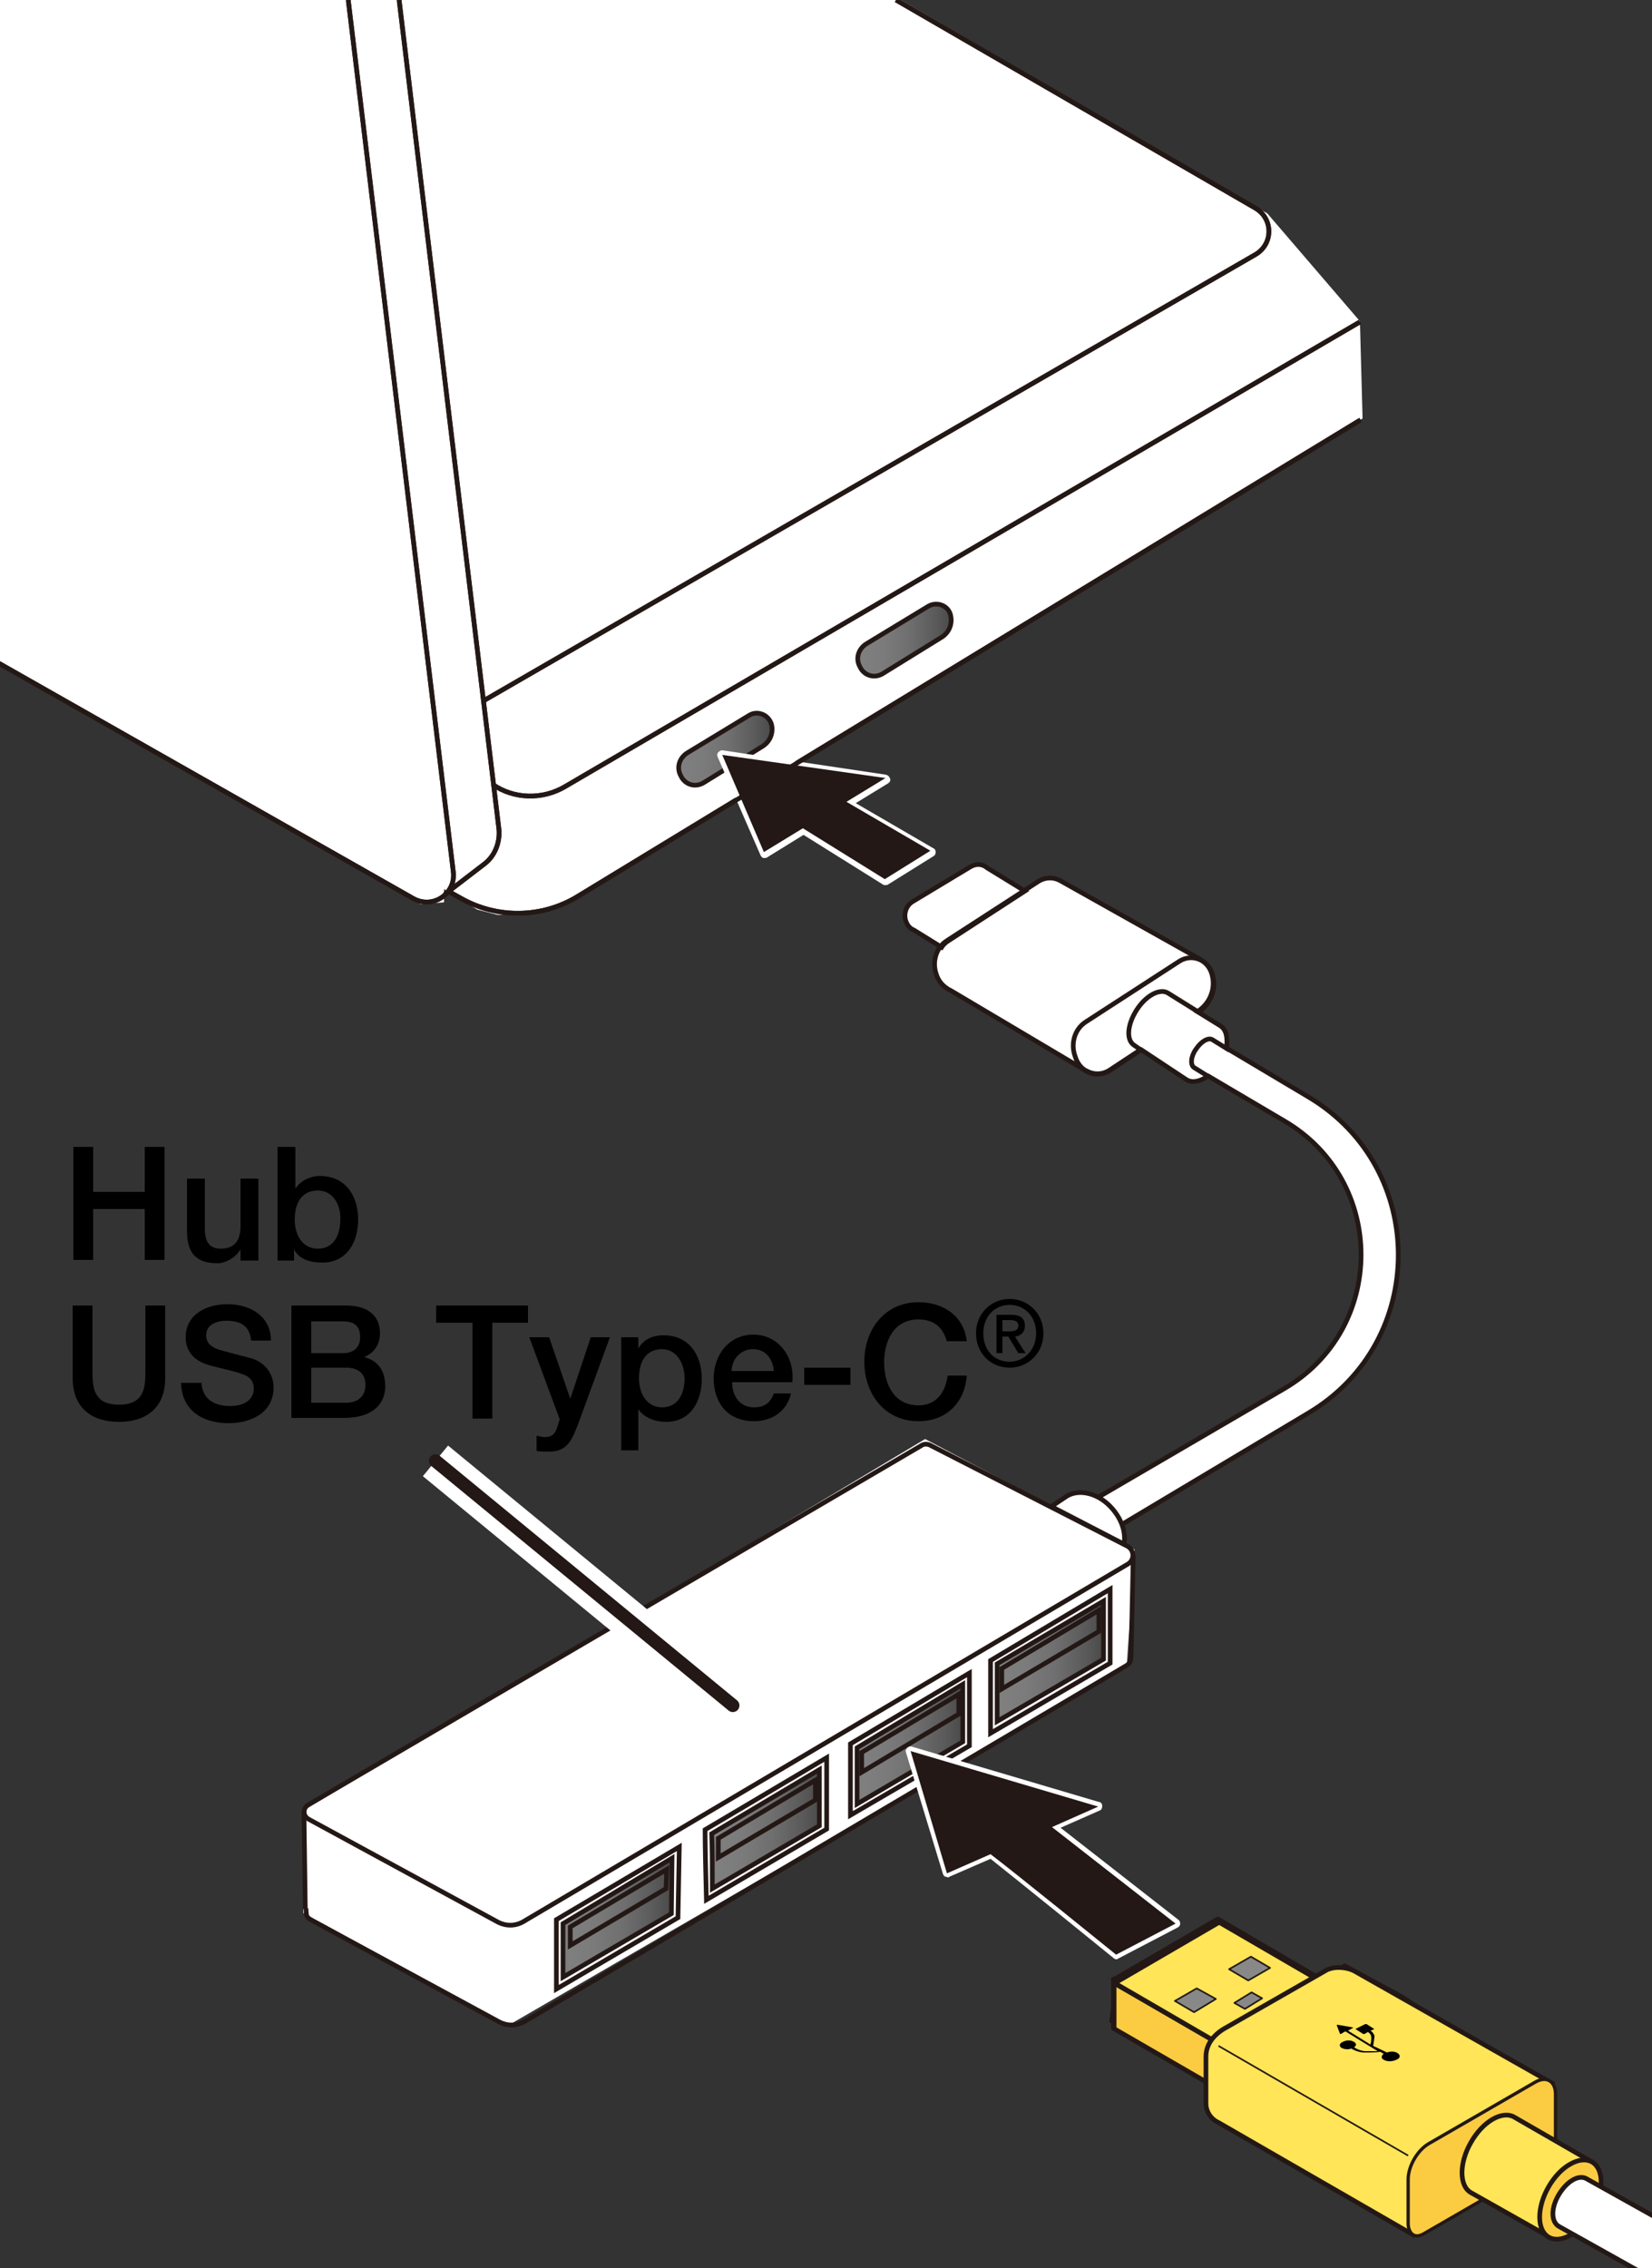 <?xml version="1.0" encoding="utf-8"?>
<!-- Generator: Adobe Illustrator 27.3.1, SVG Export Plug-In . SVG Version: 6.00 Build 0)  -->
<svg version="1.1" xmlns="http://www.w3.org/2000/svg" xmlns:xlink="http://www.w3.org/1999/xlink" x="0px" y="0px"
	 viewBox="0 0 250 343.1" enable-background="new 0 0 250 343.1" xml:space="preserve">
<rect x="0" y="0" width="250" height="343.1" fill="#333333" stroke="none"/>
<g id="レイヤー_2">
</g>
<g id="レイヤー_3">
	<polygon fill="#FFFFFF" points="-25.7,86.1 63.7,136.8 67.2,136.5 67.2,134.5 72.2,137.6 75.3,138.4 79.6,138.4 85.4,136.8 
		102.4,126.8 139.2,103.9 206.2,63.3 205.8,48.6 191.8,32.3 135.3,-0.6 -25.7,-0.2 	"/>
	<polygon fill="#FFFFFF" points="140,217.7 45.9,273.9 45.9,289.4 76.9,306.4 170.5,252.2 171.7,234.4 	"/>
	<path fill="#FFFFFF" d="M184.7,155.2l-3.4-2.1l0.2-0.1c1.6-1.1,2.5-3.1,2.1-5.1c-0.4-2.5-3-3.8-5.1-2.5l-14.2,9.2
		c-1.7,1.1-2.3,3.3-1.6,5.2l0.1,0.3c0.8,2.2,3.3,3.1,5.2,1.8l4.7-3.1l6.8,4.5c0.9,0.6,2.1,0.3,3.3-0.5l-2.1-1.3
		c-0.6-0.4-0.5-1.7,0.3-2.8c0.8-1.2,1.9-1.8,2.5-1.4l2.1,1.3C185.8,157,185.6,155.8,184.7,155.2z"/>
	<path fill="#FFFFFF" d="M171.6,158.1c-1.2-0.8-1-3.1,0.4-5.3c1.4-2.2,3.5-3.3,4.7-2.6l4.5,2.8l0.2-0.1c1.6-1.1,2.5-3.1,2.1-5.1
		c-0.2-1.1-0.8-2-1.6-2.5l0,0l-0.3-0.2c0,0,0,0,0,0l-21.2-11.9c-0.1,0-0.1-0.1-0.2-0.1l0,0l0,0c-0.9-0.4-2-0.4-3,0.2l-13.9,9
		c-1.6,1-2.3,3.2-1.6,5.1l0.1,0.3c0.3,0.7,0.7,1.2,1.2,1.6l0,0l0,0c0.3,0.2,0.5,0.4,0.8,0.5l20.4,12.1c0,0,0.1,0.1,0.1,0.1l0.1,0
		l0,0c1.1,0.6,2.4,0.6,3.5-0.1l4.7-3.1L171.6,158.1z"/>
	<path fill="#FFFFFF" d="M149.4,131.3L149.4,131.3c-0.7-0.6-1.6-0.7-2.5-0.2l-8.8,5.3c-1,0.6-1.4,1.9-1,3l0.1,0.2
		c0.2,0.5,0.6,0.9,1.1,1.1l4.2,2.6c0.4-0.6,0.9-0.9,0.9-0.9l11.7-7.6L149.4,131.3z"/>
	<path fill="#FFFFFF" d="M170.1,233.6c0.3-1.7-0.3-3.7-1.8-5.4c-2-2.3-4.9-3-6.8-1.9l0,0l-2.4,1.6L170.1,233.6z"/>
	<path fill="#FFFFFF" d="M185.5,158.5l12.6,7.5c18,10.8,18,36.9,0,47.7l-28.3,16.9l-6.6-1.2l3.1-2.8l28.1-16.4
		c15.5-9,15.5-31.4,0.1-40.5l-11.7-6.9l-4.1-2.3l1.5-5L185.5,158.5z"/>
</g>
<g id="レイヤー_1">
	<g>
		<g>
			<path fill="none" stroke="#231815" stroke-width="0.709" stroke-miterlimit="10" d="M140.9,218.7l29.7,15.2
				c1.1,0.6,1.1,2.1,0.1,2.7l-91.5,54.1c-1.2,0.7-2.6,0.7-3.8,0.1l-28.7-15.6c-0.9-0.5-0.9-1.7,0-2.2l92.7-54.3
				C139.8,218.4,140.4,218.4,140.9,218.7z"/>
			<path fill="none" stroke="#231815" stroke-width="0.709" stroke-miterlimit="10" d="M171.2,249.2c-0.1,1.5,0.2,2.2-0.8,2.8
				l-91,53.8c-1.2,0.7-2.6,0.7-3.8,0.1l-28.6-15.5c-0.8-0.5-0.6-0.8-0.7-1.7"/>
			<line fill="none" stroke="#231815" stroke-width="0.709" stroke-miterlimit="10" x1="46.2" y1="288.8" x2="46" y2="274.1"/>
		</g>
		<line fill="none" stroke="#231815" stroke-width="0.709" stroke-miterlimit="10" x1="171.5" y1="235.2" x2="171.2" y2="249.2"/>
	</g>
	<g>
		<path d="M11.1,173.5h3v6.8h7.8v-6.8h3v17.1h-3v-7.7h-7.8v7.7h-3V173.5z"/>
		<path d="M39.1,190.7h-2.7v-1.7h0c-0.7,1.2-2.2,2.1-3.5,2.1c-3.3,0-4.6-1.6-4.6-4.9v-7.9h2.7v7.6c0,2.2,0.9,3,2.4,3
			c2.3,0,3-1.5,3-3.4v-7.2h2.7V190.7z"/>
		<path d="M42,173.5h2.7v6.3h0c0.8-1.2,2.3-1.9,3.7-1.9c3.9,0,5.8,3,5.8,6.6c0,3.4-1.7,6.5-5.4,6.5c-1.7,0-3.5-0.4-4.3-2h0v1.7H42
			V173.5z M48.1,180.1c-2.3,0-3.5,1.7-3.5,4.4c0,2.5,1.3,4.4,3.5,4.4c2.5,0,3.4-2.2,3.4-4.4C51.6,182.3,50.4,180.1,48.1,180.1z"/>
		<path d="M11,197.5h3v10c0,2.3,0.1,5,4,5c3.9,0,4-2.7,4-5v-10h3v11c0,4.4-2.8,6.6-7,6.6c-4.2,0-7-2.2-7-6.6V197.5z"/>
		<path d="M30.5,209c0,2.6,1.9,3.7,4.3,3.7c2.6,0,3.6-1.3,3.6-2.6c0-1.3-0.7-1.8-1.4-2.1c-1.2-0.5-2.7-0.8-5.1-1.4
			c-3-0.8-3.8-2.6-3.8-4.3c0-3.5,3.2-5,6.3-5c3.6,0,6.6,1.9,6.6,5.5h-3c-0.2-2.2-1.6-3-3.7-3c-1.4,0-3.1,0.5-3.1,2.2
			c0,1.2,0.8,1.8,2,2.2c0.3,0.1,4.1,1.1,4.9,1.3c2.2,0.7,3.3,2.5,3.3,4.4c0,3.8-3.4,5.4-6.8,5.4c-3.9,0-7.1-1.9-7.2-6.1H30.5z"/>
		<path d="M44.1,197.5h8.3c3.1,0,5.1,1.4,5.1,4.2c0,1.7-0.9,3-2.4,3.6v0c2.1,0.5,3.2,2.1,3.2,4.4c0,2.7-1.9,4.8-6.3,4.8h-7.9V197.5z
			 M47.1,204.7H52c1.4,0,2.5-0.8,2.5-2.4c0-1.7-0.9-2.4-2.5-2.4h-4.9V204.7z M47.1,212.2h5.3c1.8,0,2.9-1,2.9-2.7
			c0-1.7-1.1-2.6-2.9-2.6h-5.3V212.2z"/>
		<path d="M66,197.5h13.9v2.6h-5.4v14.5h-3v-14.5H66V197.5z"/>
		<path d="M80.1,202.3h3l3.2,9.3h0l3.1-9.3h2.9l-4.8,13.1c-0.9,2.2-1.5,4.2-4.4,4.2c-0.6,0-1.3,0-1.9-0.1v-2.3
			c0.5,0.1,0.8,0.2,1.3,0.2c1.2,0,1.6-0.7,1.9-1.7l0.3-1L80.1,202.3z"/>
		<path d="M94,202.3h2.6v1.7h0c0.8-1.4,2.2-2,3.8-2c3.9,0,5.8,3,5.8,6.6c0,3.4-1.7,6.5-5.4,6.5c-1.6,0-3.3-0.6-4.2-1.9h0v6.2H94
			V202.3z M100.2,204.1c-2.3,0-3.5,1.7-3.5,4.4c0,2.5,1.3,4.4,3.5,4.4c2.5,0,3.4-2.2,3.4-4.4C103.6,206.3,102.4,204.1,100.2,204.1z"
			/>
		<path d="M110.8,209.2c0,1.9,1.1,3.7,3.3,3.7c1.6,0,2.5-0.7,3-2.1h2.6c-0.6,2.7-2.9,4.2-5.6,4.2c-3.9,0-6.1-2.7-6.1-6.5
			c0-3.5,2.3-6.6,6-6.6c3.9,0,6.3,3.5,5.9,7.2H110.8z M117.1,207.4c-0.1-1.7-1.2-3.3-3.1-3.3c-1.9,0-3.2,1.4-3.3,3.3H117.1z"/>
		<path d="M121.7,206.9h7v2.6h-7V206.9z"/>
		<path d="M143.3,203c-0.5-2-1.8-3.4-4.3-3.4c-3.7,0-5.2,3.2-5.2,6.5c0,3.3,1.5,6.5,5.2,6.5c2.7,0,4.1-2,4.4-4.5h2.9
			c-0.3,4.1-3.1,6.9-7.3,6.9c-5.1,0-8.2-4.1-8.2-9c0-4.9,3.1-9,8.2-9c3.9,0,6.9,2.2,7.3,5.9H143.3z"/>
		<path d="M152.8,206.9c-3,0-5.1-2.3-5.1-5.2c0-3.1,2.4-5.2,5.1-5.2c2.7,0,5.1,2.1,5.1,5.2C157.9,204.8,155.5,206.9,152.8,206.9z
			 M152.8,197.4c-2.3,0-4,1.8-4,4.3c0,2.4,1.5,4.3,4,4.3c2.2,0,4-1.8,4-4.3C156.8,199.1,155,197.4,152.8,197.4z M151.8,204.7h-1
			v-5.8h2.2c1.4,0,2.1,0.5,2.1,1.7c0,1-0.7,1.5-1.5,1.6l1.6,2.5h-1.1l-1.5-2.5h-0.9V204.7z M152.8,201.4c0.7,0,1.3-0.1,1.3-0.9
			c0-0.7-0.7-0.8-1.3-0.8h-1.1v1.7H152.8z"/>
	</g>
	<line fill="none" stroke="#FFFFFF" stroke-width="6" stroke-miterlimit="10" x1="110.9" y1="258" x2="65.9" y2="221"/>
	
		<line fill="none" stroke="#231815" stroke-width="2" stroke-linecap="round" stroke-miterlimit="10" x1="110.9" y1="258" x2="65.9" y2="221"/>
	<linearGradient id="SVGID_1_" gradientUnits="userSpaceOnUse" x1="129.667" y1="263.856" x2="145.699" y2="263.856">
		<stop  offset="0" style="stop-color:#808080"/>
		<stop  offset="0.269" style="stop-color:#7B7B7B"/>
		<stop  offset="0.547" style="stop-color:#6F6F6F"/>
		<stop  offset="0.829" style="stop-color:#5A5A5A"/>
		<stop  offset="1" style="stop-color:#4A4A4A"/>
	</linearGradient>
	<polygon fill="url(#SVGID_1_)" points="129.7,264.4 145.7,254.8 145.7,263.5 129.7,272.9 	"/>
	
		<linearGradient id="SVGID_00000119112387746726378080000015834750324680529078_" gradientUnits="userSpaceOnUse" x1="85.187" y1="290.147" x2="101.738" y2="290.147">
		<stop  offset="0" style="stop-color:#808080"/>
		<stop  offset="0.269" style="stop-color:#7B7B7B"/>
		<stop  offset="0.547" style="stop-color:#6F6F6F"/>
		<stop  offset="0.829" style="stop-color:#5A5A5A"/>
		<stop  offset="1" style="stop-color:#4A4A4A"/>
	</linearGradient>
	<polygon fill="url(#SVGID_00000119112387746726378080000015834750324680529078_)" points="85.2,290.9 101.7,281.1 101.6,289.5 
		85.2,299.1 	"/>
	
		<linearGradient id="SVGID_00000143603545147020947600000009270836723467165843_" gradientUnits="userSpaceOnUse" x1="107.751" y1="276.686" x2="124.214" y2="276.686">
		<stop  offset="0" style="stop-color:#808080"/>
		<stop  offset="0.269" style="stop-color:#7B7B7B"/>
		<stop  offset="0.547" style="stop-color:#6F6F6F"/>
		<stop  offset="0.829" style="stop-color:#5A5A5A"/>
		<stop  offset="1" style="stop-color:#4A4A4A"/>
	</linearGradient>
	<polygon fill="url(#SVGID_00000143603545147020947600000009270836723467165843_)" points="107.8,277.4 124.1,267.7 124.2,276 
		107.8,285.7 	"/>
	
		<linearGradient id="SVGID_00000132059899578253113150000005532535332782506171_" gradientUnits="userSpaceOnUse" x1="150.916" y1="251.304" x2="166.947" y2="251.304">
		<stop  offset="0" style="stop-color:#808080"/>
		<stop  offset="0.269" style="stop-color:#7B7B7B"/>
		<stop  offset="0.547" style="stop-color:#6F6F6F"/>
		<stop  offset="0.829" style="stop-color:#5A5A5A"/>
		<stop  offset="1" style="stop-color:#4A4A4A"/>
	</linearGradient>
	<polygon fill="url(#SVGID_00000132059899578253113150000005532535332782506171_)" points="150.9,251.8 166.9,242.3 166.9,250.9 
		150.9,260.3 	"/>
	
		<linearGradient id="SVGID_00000072269256708659789880000008533305956392524672_" gradientUnits="userSpaceOnUse" x1="102.671" y1="113.337" x2="116.773" y2="113.337">
		<stop  offset="0" style="stop-color:#808080"/>
		<stop  offset="0.269" style="stop-color:#7B7B7B"/>
		<stop  offset="0.547" style="stop-color:#6F6F6F"/>
		<stop  offset="0.829" style="stop-color:#5A5A5A"/>
		<stop  offset="1" style="stop-color:#4A4A4A"/>
	</linearGradient>
	<path fill="url(#SVGID_00000072269256708659789880000008533305956392524672_)" d="M113.4,108.2l-9.4,5.7c-1.1,0.7-1.6,2-1.1,3.2
		l0.1,0.2c0.6,1.4,2.2,1.9,3.5,1.1l8.9-5.5c1.1-0.7,1.6-1.9,1.4-3.1v0C116.5,108.2,114.7,107.4,113.4,108.2z"/>
	
		<linearGradient id="SVGID_00000043453207477260992990000012313453303364067760_" gradientUnits="userSpaceOnUse" x1="129.864" y1="96.837" x2="143.966" y2="96.837">
		<stop  offset="0" style="stop-color:#808080"/>
		<stop  offset="0.269" style="stop-color:#7B7B7B"/>
		<stop  offset="0.547" style="stop-color:#6F6F6F"/>
		<stop  offset="0.829" style="stop-color:#5A5A5A"/>
		<stop  offset="1" style="stop-color:#4A4A4A"/>
	</linearGradient>
	<path fill="url(#SVGID_00000043453207477260992990000012313453303364067760_)" d="M140.5,91.7l-9.4,5.7c-1.1,0.7-1.6,2-1.1,3.2
		l0.1,0.2c0.6,1.4,2.2,1.9,3.5,1.1l8.9-5.5c1.1-0.7,1.6-1.9,1.4-3.1v0C143.7,91.7,141.9,90.9,140.5,91.7z"/>
	<g>
		<path fill="none" stroke="#231815" stroke-width="0.709" stroke-miterlimit="10" d="M52.7,0l15.9,131.9c0.4,3.3-3.1,5.7-6.1,4
			l-86.7-49.2"/>
		<path fill="none" stroke="#231815" stroke-width="0.709" stroke-miterlimit="10" d="M60.4,0l15.1,125.4c0.2,2-0.6,4.1-2.2,5.3
			l-6,4.6"/>
		<path fill="none" stroke="#231815" stroke-width="0.709" stroke-miterlimit="10" d="M205.8,48.7L85.5,119
			c-3.4,2-7.7,1.9-10.9-0.3"/>
		<path fill="none" stroke="#231815" stroke-width="0.709" stroke-miterlimit="10" d="M205.8,63.6L87.4,135.6
			c-5.4,3.3-12.2,3.4-17.7,0.3l-1.8-1"/>
		<path fill="none" stroke="#231815" stroke-width="0.709" stroke-miterlimit="10" d="M135.6,0L190,31.5c2.7,1.6,2.7,5.4,0,7
			L73.2,106"/>
	</g>
	<path fill="none" stroke="#231815" stroke-width="0.709" stroke-miterlimit="10" d="M113.4,108.2l-9.4,5.7c-1.1,0.7-1.6,2-1.1,3.2
		l0.1,0.2c0.6,1.4,2.2,1.9,3.5,1.1l8.9-5.5c1.1-0.7,1.6-1.9,1.4-3.1v0C116.5,108.2,114.7,107.4,113.4,108.2z"/>
	<path fill="none" stroke="#231815" stroke-width="0.709" stroke-miterlimit="10" d="M140.5,91.7l-9.4,5.7c-1.1,0.7-1.6,2-1.1,3.2
		l0.1,0.2c0.6,1.4,2.2,1.9,3.5,1.1l8.9-5.5c1.1-0.7,1.6-1.9,1.4-3.1v0C143.7,91.7,141.9,90.9,140.5,91.7z"/>
	<path fill="none" stroke="#231815" stroke-width="0.709" stroke-miterlimit="10" d="M182.7,162.7l11.7,6.9
		c15.5,9.1,15.4,31.5-0.1,40.5l-28.1,16.4"/>
	<path fill="none" stroke="#231815" stroke-width="0.709" stroke-miterlimit="10" d="M185.5,158.5l12.6,7.5c18,10.8,18,36.9,0,47.7
		l-28.3,16.9"/>
	<path fill="none" stroke="#231815" stroke-width="0.709" stroke-miterlimit="10" d="M149.4,131.3L149.4,131.3
		c-0.7-0.6-1.6-0.7-2.5-0.2l-8.8,5.3c-1,0.6-1.4,1.9-1,3l0.1,0.2c0.2,0.5,0.6,0.9,1.1,1.1l4.2,2.6c0.4-0.6,0.9-0.9,0.9-0.9l11.7-7.6
		L149.4,131.3z"/>
	<g>
		<polygon fill="none" stroke="#231815" stroke-width="0.709" stroke-miterlimit="10" points="102.8,279.4 84.2,290.4 84.2,300.9 
			102.6,290.1 		"/>
		<polygon fill="none" stroke="#231815" stroke-width="0.709" stroke-miterlimit="10" points="85.2,291 101.7,281.1 101.6,289.5 
			85.2,299.1 		"/>
		<polygon fill="none" stroke="#231815" stroke-width="0.709" stroke-miterlimit="10" points="100.9,282.8 86.3,291.5 86.3,294.3 
			100.8,285.7 		"/>
	</g>
	<g>
		<path fill="none" stroke="#231815" stroke-width="0.709" stroke-miterlimit="10" d="M125.1,265.9l-18.4,10.9
			c0,2.2,0.1,6.9,0.2,10.6l18.2-10.7V265.9z"/>
		<path fill="none" stroke="#231815" stroke-width="0.709" stroke-miterlimit="10" d="M107.7,277.4l16.3-9.7v8.5l-16.2,9.5
			C107.8,282.7,107.8,279.4,107.7,277.4z"/>
		<polygon fill="none" stroke="#231815" stroke-width="0.709" stroke-miterlimit="10" points="123.4,269.3 108.7,278.1 108.7,281 
			123.4,272.3 		"/>
	</g>
	<g>
		<polygon fill="none" stroke="#231815" stroke-width="0.709" stroke-miterlimit="10" points="146.7,253.1 128.7,263.8 
			128.7,274.6 146.7,264.1 		"/>
		<polygon fill="none" stroke="#231815" stroke-width="0.709" stroke-miterlimit="10" points="129.7,264.4 145.7,254.8 
			145.7,263.5 129.7,272.9 		"/>
		<g>
			<polygon fill="none" stroke="#231815" stroke-width="0.709" stroke-miterlimit="10" points="149.9,251.2 149.9,262.2 168,251.6 
				168,240.4 			"/>
			<polygon fill="none" stroke="#231815" stroke-width="0.709" stroke-miterlimit="10" points="150.9,251.7 167,242.2 167,251 
				150.9,260.4 			"/>
			<g>
				<polygon fill="none" stroke="#231815" stroke-width="0.709" stroke-miterlimit="10" points="145.1,256.3 130.4,265.1 
					130.4,268.1 145.1,259.3 				"/>
				<polygon fill="none" stroke="#231815" stroke-width="0.709" stroke-miterlimit="10" points="151.6,252.4 151.6,255.5 
					166.3,246.8 166.3,243.6 				"/>
			</g>
		</g>
	</g>
	<path fill="none" stroke="#231815" stroke-width="0.709" stroke-miterlimit="10" d="M171.6,158.1c-1.2-0.8-1-3.1,0.4-5.3
		c1.4-2.2,3.5-3.3,4.7-2.6l4.5,2.8l0.2-0.1c1.6-1.1,2.5-3.1,2.1-5.1c-0.2-1.1-0.8-2-1.6-2.5l0,0l-0.3-0.2c0,0,0,0,0,0l-21.2-11.9
		c-0.1,0-0.1-0.1-0.2-0.1l0,0l0,0c-0.9-0.4-2-0.4-3,0.2l-13.9,9c-1.6,1-2.3,3.2-1.6,5.1l0.1,0.3c0.3,0.7,0.7,1.2,1.2,1.6l0,0l0,0
		c0.3,0.2,0.5,0.4,0.8,0.5l20.4,12.1c0,0,0.1,0.1,0.1,0.1l0.1,0l0,0c1.1,0.6,2.4,0.6,3.5-0.1l4.7-3.1L171.6,158.1z"/>
	<path fill="none" stroke="#231815" stroke-width="0.709" stroke-miterlimit="10" d="M184.7,155.2l-3.4-2.1l0.2-0.1
		c1.6-1.1,2.5-3.1,2.1-5.1c-0.4-2.5-3-3.8-5.1-2.5l-14.2,9.2c-1.7,1.1-2.3,3.3-1.6,5.2l0.1,0.3c0.8,2.2,3.3,3.1,5.2,1.8l4.7-3.1
		l6.8,4.5c0.9,0.6,2.1,0.3,3.3-0.5l-2.1-1.3c-0.6-0.4-0.5-1.7,0.3-2.8c0.8-1.2,1.9-1.8,2.5-1.4l2.1,1.3
		C185.8,157,185.6,155.8,184.7,155.2z"/>
	<path fill="none" stroke="#231815" stroke-width="0.709" stroke-miterlimit="10" d="M170.1,233.6c0.3-1.7-0.3-3.7-1.8-5.4
		c-2-2.3-4.9-3-6.8-1.9l0,0l-2.4,1.6L170.1,233.6z"/>
	<g>
		<path fill="#231815" d="M134,133.4c-0.1,0-0.1,0-0.2-0.1l-12.2-7.6l-5.7,3.5c-0.1,0-0.1,0.1-0.2,0.1c0,0-0.1,0-0.1,0
			c-0.1,0-0.2-0.1-0.2-0.2l-6.5-14.9c-0.1-0.1,0-0.3,0-0.4c0.1-0.1,0.2-0.1,0.3-0.1c0,0,24.8,3.5,24.8,3.5c0.1,0,0.3,0.1,0.3,0.3
			c0,0.1,0,0.3-0.2,0.4l-5.4,3.3l12.2,7.1c0.1,0.1,0.2,0.2,0.2,0.3s-0.1,0.2-0.2,0.3l-6.9,4.3C134.1,133.4,134.1,133.4,134,133.4z"
			/>
		<path fill="#FFFFFF" d="M109.3,114.2l24.7,3.5l-5.9,3.6l12.7,7.4l-6.9,4.3l-12.4-7.7l-5.9,3.6L109.3,114.2 M109.3,113.5
			c-0.2,0-0.4,0.1-0.6,0.3c-0.2,0.2-0.2,0.5-0.1,0.7l6.5,14.9c0.1,0.2,0.2,0.3,0.4,0.4c0.1,0,0.1,0,0.2,0c0.1,0,0.3,0,0.4-0.1
			l5.5-3.4l12,7.5c0.1,0.1,0.2,0.1,0.4,0.1c0.1,0,0.3,0,0.4-0.1l6.9-4.3c0.2-0.1,0.3-0.4,0.3-0.6c0-0.2-0.1-0.5-0.4-0.6l-11.7-6.8
			l4.9-3c0.3-0.2,0.4-0.5,0.3-0.7c-0.1-0.3-0.3-0.5-0.6-0.6L109.3,113.5C109.3,113.5,109.3,113.5,109.3,113.5L109.3,113.5z"/>
	</g>
	<g>
		<path fill="#231815" d="M169,296c-0.1,0-0.2,0-0.2-0.1c-0.2-0.1-15.3-12.4-18.8-15.1l-6.4,2.8c0,0-0.1,0-0.1,0c-0.1,0-0.1,0-0.1,0
			c-0.1,0-0.2-0.1-0.2-0.2l-5.6-18.4c0-0.1,0-0.3,0.1-0.4c0.1-0.1,0.2-0.1,0.3-0.1c0,0,0.1,0,0.1,0l28.4,8.4c0.1,0,0.2,0.2,0.3,0.3
			c0,0.1-0.1,0.3-0.2,0.3l-6.4,2.8l18.2,14.2c0.1,0.1,0.1,0.2,0.1,0.3c0,0.1-0.1,0.2-0.2,0.3l-9,4.7C169.1,296,169,296,169,296z"/>
		<path fill="#FFFFFF" d="M137.8,264.9l28.4,8.4l-7,3.1l18.7,14.6l-9,4.7c0,0-15.8-12.8-19-15.2l-6.6,2.9L137.8,264.9 M137.8,264.2
			c-0.2,0-0.4,0.1-0.5,0.2c-0.2,0.2-0.3,0.5-0.2,0.7l5.6,18.4c0.1,0.2,0.2,0.4,0.4,0.4c0.1,0,0.2,0.1,0.3,0.1c0.1,0,0.2,0,0.3-0.1
			l6.2-2.7c3.8,3,18.5,14.9,18.6,15c0.1,0.1,0.3,0.2,0.4,0.2c0.1,0,0.2,0,0.3-0.1l9-4.7c0.2-0.1,0.4-0.3,0.4-0.6
			c0-0.2-0.1-0.5-0.3-0.6l-17.8-13.9l5.9-2.6c0.3-0.1,0.4-0.4,0.4-0.7c0-0.3-0.2-0.6-0.5-0.6l-28.4-8.4
			C138,264.2,137.9,264.2,137.8,264.2L137.8,264.2z"/>
	</g>
	<g>
		<path fill="none" stroke="#231815" stroke-width="0.709" stroke-miterlimit="10" d="M52.7,0l15.9,131.9c0.4,3.3-3.1,5.7-6.1,4
			l-86.7-49.2"/>
		<path fill="none" stroke="#231815" stroke-width="0.709" stroke-miterlimit="10" d="M60.4,0l15.1,125.4c0.2,2-0.6,4.1-2.2,5.3
			l-6,4.6"/>
		<path fill="none" stroke="#231815" stroke-width="0.709" stroke-miterlimit="10" d="M205.8,48.7L85.5,119
			c-3.4,2-7.7,1.9-10.9-0.3"/>
		<path fill="none" stroke="#231815" stroke-width="0.709" stroke-miterlimit="10" d="M68,134.9l1.8,1c5.5,3.1,12.3,3,17.7-0.3
			l118.4-72.1"/>
		<path fill="none" stroke="#231815" stroke-width="0.709" stroke-miterlimit="10" d="M135.6,0L190,31.5c2.7,1.6,2.7,5.4,0,7
			L73.2,106"/>
	</g>
	<line fill="#FFFFFF" x1="-26.5" y1="85.4" x2="62.6" y2="135.9"/>
	<g>
		<polygon fill="#F5CA40" stroke="#1D1915" stroke-width="0.425" stroke-linejoin="round" points="184.8,315.6 168.1,305.8 
			168.9,299.4 185.6,309.2 		"/>
		<polygon fill="#F5CA40" stroke="#1D1915" stroke-width="0.425" stroke-linejoin="round" points="168.9,299.3 185.6,309.2 
			201.1,300.4 184.4,290.5 		"/>
		<polygon fill="#757472" stroke="#1D1915" stroke-width="0.425" stroke-linejoin="round" points="189.6,297.9 192.3,299.5 
			194,298.5 189,295.6 185.8,297.5 188,298.8 		"/>
		<polygon fill="#757472" stroke="#1D1915" stroke-width="0.425" stroke-linejoin="round" points="181.8,302.6 183.5,301.6 
			181,300.2 177.7,302 182.7,305 184.3,304 		"/>
		<polyline fill="none" stroke="#1D1915" stroke-width="0.425" stroke-linejoin="round" points="197.5,301.5 194.2,303.3 
			191.7,301.9 195,300 		"/>
		<polyline fill="none" stroke="#1D1915" stroke-width="0.425" stroke-linejoin="round" points="184.8,305.6 188.1,303.8 
			190.6,305.3 187.4,307.1 		"/>
		<g>
			<polygon fill="#F5CA40" stroke="#1D1915" stroke-width="0.425" stroke-linejoin="round" points="191.8,322.3 182.4,316.8 
				183.1,309.2 192.6,314.7 			"/>
			<polygon fill="#F5CA40" stroke="#1D1915" stroke-width="0.425" stroke-linejoin="round" points="211,311.4 191.8,322.2 
				192.6,314.7 211.8,303.8 			"/>
			<polygon fill="#F5CA40" stroke="#1D1915" stroke-width="0.425" stroke-linejoin="round" points="183.1,309.2 192.6,314.7 
				211.8,303.8 202.3,298.3 			"/>
		</g>
		<polyline fill="none" stroke="#1D1915" stroke-width="0.425" stroke-linejoin="round" points="188.5,320.6 189.2,312.9 
			192.5,311.1 		"/>
		<polyline fill="none" stroke="#1D1915" stroke-width="0.425" stroke-linejoin="round" points="190.4,321.6 191.2,314 210.5,303 
					"/>
		<polyline fill="none" stroke="#1D1915" stroke-width="0.425" stroke-linejoin="round" points="186.5,319.2 187.2,311.6 
			190.5,309.8 		"/>
		<polyline fill="none" stroke="#1D1915" stroke-width="0.425" stroke-linejoin="round" points="184.5,318 185.2,310.4 
			188.4,308.5 		"/>
		<g>
			
				<line fill="none" stroke="#1D1915" stroke-width="0.425" stroke-linejoin="round" x1="205.6" y1="304.1" x2="208.9" y2="302.2"/>
			<line fill="none" stroke="#1D1915" stroke-width="0.425" stroke-linejoin="round" x1="203.8" y1="302.8" x2="207.1" y2="301"/>
			
				<line fill="none" stroke="#1D1915" stroke-width="0.425" stroke-linejoin="round" x1="202.1" y1="301.6" x2="205.4" y2="299.8"/>
		</g>
	</g>
</g>
<g id="編集モード">
	<g>
		<g>
			<polygon fill="#F5CA40" stroke="#231815" stroke-width="0.709" stroke-linejoin="round" points="185.7,316.7 168.5,306.8 
				168.5,299.4 185.7,309.3 			"/>
			<polygon fill="#F5CA40" stroke="#231815" stroke-width="0.709" stroke-linejoin="round" points="201.4,300.3 185.6,309.4 
				168.5,299.5 184.3,290.3 			"/>
			<polygon fill="#9E9E9F" stroke="#231815" stroke-width="0.25" points="184.3,302.3 181.3,304 178.6,302.5 181.6,300.7 			"/>
			<polygon fill="#9E9E9F" stroke="#231815" stroke-width="0.25" points="191.8,297.9 188.8,299.7 186.1,298.1 189.1,296.4 			"/>
			<path fill="#F5CA40" stroke="#231815" stroke-width="0.709" stroke-linejoin="round" d="M216.7,308.3l-0.1,11
				c0.6,2-1.1,3.6-3.8,5.2c-5.9,3.4-15.4,3.4-21.3,0l-8.5-4.7l0-10.6l30.2-2.1"/>
			<path fill="#F5CA40" stroke="#231815" stroke-width="0.709" stroke-linejoin="round" d="M203.5,297.4l8.5,4.6
				c5.6,3.2,6.6,9.3,0.9,12.6c-5.6,3.3-12.7,4.4-18.4,1.1l-11.4-6.5L203.5,297.4z"/>
		</g>
		<g>
			<path fill="#F5CA40" stroke="#231815" stroke-width="0.709" stroke-linejoin="round" d="M220.7,328.4l-13.1-3.7
				c0,0-1.1-0.7-0.9-2.3s2.5-3.2,3.1-3.6c0.6-0.4,3.9-2,4.8-2.6c0.8-0.6,1.9-1,2.6-0.3l8.8,7.3"/>
			<path fill="#F5CA40" stroke="#231815" stroke-width="0.709" stroke-linejoin="round" d="M224.7,326.4l-2.8,1.8
				c-0.8,0.5-1.5,0.2-1.6-0.7l0,0c-0.1-0.9,0.5-2.1,1.4-2.7l2.8-1.8c0.8-0.5,1.5-0.2,1.6,0.7l0,0
				C226.1,324.7,225.5,325.9,224.7,326.4z"/>
			<path fill="none" stroke="#231815" stroke-width="0.425" stroke-linejoin="round" d="M218.9,327.8c-0.3-0.1-0.5-0.5-0.6-1l0,0
				c-0.1-1,0.6-2.3,1.5-2.9l3.1-2c0.6-0.4,1.1-0.4,1.4-0.1"/>
			<path fill="none" stroke="#231815" stroke-width="0.425" stroke-linejoin="round" d="M217.3,327.3c-0.3-0.2-0.6-0.5-0.6-1.1l0,0
				c-0.1-1.1,0.7-2.5,1.6-3.2l3.3-2.1c0.6-0.4,1.2-0.4,1.5-0.1"/>
			<path fill="none" stroke="#231815" stroke-width="0.425" stroke-linejoin="round" d="M215.2,326.9c-0.4-0.2-0.6-0.6-0.7-1.2l0,0
				c-0.1-1.2,0.7-2.8,1.8-3.5l3.7-2.3c0.7-0.4,1.3-0.4,1.7-0.1"/>
			<path fill="none" stroke="#231815" stroke-width="0.425" stroke-linejoin="round" d="M213.8,326.4c-0.4-0.2-0.7-0.6-0.7-1.3l0,0
				c-0.1-1.3,0.8-3,1.9-3.7l3.9-2.5c0.7-0.5,1.4-0.5,1.8-0.1"/>
			<path fill="none" stroke="#231815" stroke-width="0.425" stroke-linejoin="round" d="M211.8,325.8c-0.4-0.2-0.7-0.7-0.8-1.4l0,0
				c-0.1-1.4,0.8-3.2,2.1-4l4.2-2.7c0.8-0.5,1.5-0.5,1.9-0.1"/>
			<path fill="none" stroke="#231815" stroke-width="0.425" stroke-linejoin="round" d="M210.2,325.4c-0.5-0.2-0.8-0.7-0.8-1.5l0,0
				c-0.1-1.5,0.9-3.4,2.2-4.3l4.5-2.8c0.8-0.5,1.6-0.5,2.1-0.1"/>
		</g>
		<g>
			<polyline fill="#F5CA40" stroke="#231815" stroke-width="0.709" stroke-linejoin="round" points="277.7,359.1 221.7,327.2 
				221.8,326.1 225.5,324 281.5,355.9 			"/>
		</g>
		<path fill="none" stroke="#231815" stroke-width="0.425" d="M209.5,312.2c-3.5,2.3-9.3,2.7-12.8,0.9c-3.5-1.8-3.5-5.1,0-7.4
			c3.5-2.3,9.3-2.7,12.8-0.9C213,306.6,213,309.9,209.5,312.2z"/>
		<path d="M206.5,310.1c0.5-0.2,1.1-0.3,1.5-0.1c0.4,0.2,0.4,0.6-0.1,1c-0.5,0.3-1.2,0.4-1.7,0.2c-0.4-0.2-0.4-0.5-0.1-0.8
			c0,0,0,0,0,0l-0.4-0.2c0,0,0,0-0.1,0c-0.4,0.1-1.4,0.3-2.2,0.4c-0.8,0.1-1.4-0.2-1.7-0.3c0,0,0,0,0,0c-0.4,0.2-1,0.3-1.3,0.1
			c-0.4-0.2-0.4-0.6,0.1-0.9c0.4-0.3,1.1-0.4,1.5-0.2c0.3,0.2,0.4,0.5,0.1,0.7c0,0,0,0,0,0c0.3,0.1,0.8,0.3,1.5,0.3
			c0.6,0,1.3-0.2,1.8-0.3c0,0,0,0,0,0l-4.6-2.1c0,0,0,0,0,0l-0.6,0.4c-0.1,0-0.1,0-0.1,0l-0.5-1.1c0,0,0-0.1,0.1-0.1l2.1,0.1
			c0.1,0,0.1,0,0,0.1l-0.6,0.4c0,0,0,0,0,0l3.2,1.5c0,0,0,0,0,0c0,0,0.1-0.8,0-1.1c0-0.3-0.3-0.5-0.5-0.5c0,0,0,0,0,0l-0.4,0.3
			c-0.1,0-0.1,0.1-0.2,0l-1.1-0.5c0,0,0-0.1,0-0.1l1.2-0.8c0.1,0,0.1,0,0.2,0l1.1,0.5c0,0,0,0.1,0,0.1l-0.4,0.3c0,0,0,0,0,0
			c0.2,0.1,0.5,0.3,0.5,0.6c0.1,0.3-0.1,1.3-0.1,1.3c0,0,0,0,0,0L206.5,310.1C206.5,310.1,206.5,310.1,206.5,310.1z"/>
	</g>
	<g>
		<g>
			<polygon fill="#FBCC41" stroke="#231815" stroke-width="0.709" stroke-linejoin="round" points="185.9,316.9 168.6,306.9 
				168.6,300 185.9,310 			"/>
			<polygon fill="#FFE557" stroke="#231815" stroke-width="0.709" stroke-linejoin="round" points="168.7,300 185.9,310 
				201.7,300.8 184.5,290.8 			"/>
			<polygon fill="#888888" stroke="#231815" stroke-width="0.25" stroke-linejoin="round" points="188.9,299.6 186,297.9 189.3,296 
				192.2,297.7 			"/>
			<polygon fill="#888888" stroke="#231815" stroke-width="0.25" stroke-linejoin="round" points="180.7,304.4 177.8,302.7 
				181.1,300.8 184,302.4 			"/>
			<polygon fill="#888888" stroke="#231815" stroke-width="0.25" stroke-linejoin="round" points="188.4,303.9 186.8,303 
				189.4,301.4 191,302.3 			"/>
		</g>
		<g>
			<g>
				<path fill="#FFE557" stroke="#231815" stroke-width="0.709" d="M213.9,338.1l-29.5-17c-1.1-0.5-1.9-1.6-1.9-2.9l0-7.1
					c0-2,1.4-3.5,3.1-4.4l15.2-8.7c1.3-0.6,3.1-0.4,4.2,0.2l29.8,16.9L213.9,338.1z"/>
				<path fill="#FBCC41" stroke="#231815" stroke-width="0.5" d="M215.5,337.9c-1.7,1-2.4-0.4-2.4-1.5l0-6.7c0-2,1.4-4.4,3.1-5.4
					l16.1-9.3c1.7-1,3.1-0.2,3.1,1.8l0,7c0,2-0.2,2.7-1.9,3.7L215.5,337.9z"/>
			</g>
			<line fill="#FFFFFF" stroke="#231815" stroke-width="0.25" x1="213.1" y1="326.1" x2="184.4" y2="309.5"/>
		</g>
		<path d="M209.9,310.5c0.5-0.2,1.2-0.2,1.6,0.1c0.5,0.3,0.4,0.8-0.2,1c-0.6,0.3-1.4,0.3-1.9,0c-0.4-0.2-0.4-0.6,0-0.9c0,0,0,0,0,0
			l-0.5-0.3c0,0-0.1,0-0.1,0c-0.5,0.1-1.6,0.1-2.5,0.1c-0.9-0.1-1.5-0.4-1.8-0.6c0,0,0,0,0,0c-0.5,0.2-1.1,0.1-1.5-0.1
			c-0.4-0.3-0.3-0.7,0.2-0.9c0.5-0.3,1.3-0.3,1.7,0c0.4,0.2,0.4,0.6,0,0.8c0,0,0,0,0,0c0.3,0.2,0.8,0.5,1.6,0.6c0.7,0,1.5,0,2,0
			c0,0,0,0,0,0l-4.9-3c0,0,0,0,0,0l-0.7,0.4c-0.1,0-0.1,0-0.1,0l-0.5-1.3c0,0,0-0.1,0.1-0.1l2.3,0.4c0.1,0,0.1,0,0,0.1l-0.7,0.4
			c0,0,0,0,0,0l3.4,2.1c0,0,0,0,0,0c0,0,0.2-0.9,0.1-1.2c0-0.3-0.3-0.6-0.5-0.7c0,0,0,0,0,0l-0.5,0.3c-0.1,0-0.2,0-0.2,0l-1.1-0.7
			c-0.1,0,0-0.1,0-0.1l1.4-0.7c0.1,0,0.2,0,0.2,0l1.1,0.7c0.1,0,0,0.1,0,0.1l-0.5,0.2c0,0,0,0,0,0c0.2,0.1,0.5,0.4,0.6,0.8
			c0,0.3-0.2,1.5-0.2,1.5c0,0,0,0,0,0L209.9,310.5C209.8,310.5,209.9,310.5,209.9,310.5z"/>
		<g>
			<g>
				<path fill="#FFE557" stroke="#231815" stroke-width="0.709" stroke-linejoin="round" d="M241,327.1l-11.8-6.8
					c-1.8-1.1-4.8,0.6-6.6,3.8c-1.8,3.1-1.8,6.6,0,7.6l11.7,6.6"/>
				<path fill="#FBCC41" stroke="#231815" stroke-width="0.709" d="M233,335.4c0,3,2.1,4.2,4.7,2.7c2.6-1.5,4.7-5.1,4.6-8
					c0-3-2.1-4.2-4.7-2.7C235.1,328.8,233,332.4,233,335.4z"/>
				<g>
					<g>
						<path fill="#FFFFFF" stroke="#231815" stroke-width="0.25" d="M234.3,324L234.3,324L234.3,324z"/>
					</g>
				</g>
				<g>
					<g>
						<path fill="#FFFFFF" stroke="#231815" stroke-width="0.25" d="M227.6,320.2L227.6,320.2L227.6,320.2z"/>
					</g>
				</g>
			</g>
			<path fill="#FFFFFF" stroke="#231815" stroke-width="0.709" stroke-linejoin="round" d="M347,389.3l-106.9-59.7
				c-1.2-0.7-3,0.4-4.2,2.4c-1.2,2-1.2,4.1,0,4.8l106.8,59.7"/>
			<g>
				<g>
					<g>
						<path fill="#FFFFFF" stroke="#231815" stroke-width="0.25" d="M352.3,390.3L352.3,390.3L352.3,390.3z"/>
					</g>
				</g>
				<g>
					<g>
						<path fill="#FFFFFF" stroke="#231815" stroke-width="0.25" d="M345.6,386.6L345.6,386.6L345.6,386.6z"/>
					</g>
				</g>
			</g>
		</g>
	</g>
	<g>
	</g>
	<g>
	</g>
	<g>
	</g>
	<g>
	</g>
	<g>
	</g>
	<g>
	</g>
</g>
</svg>
